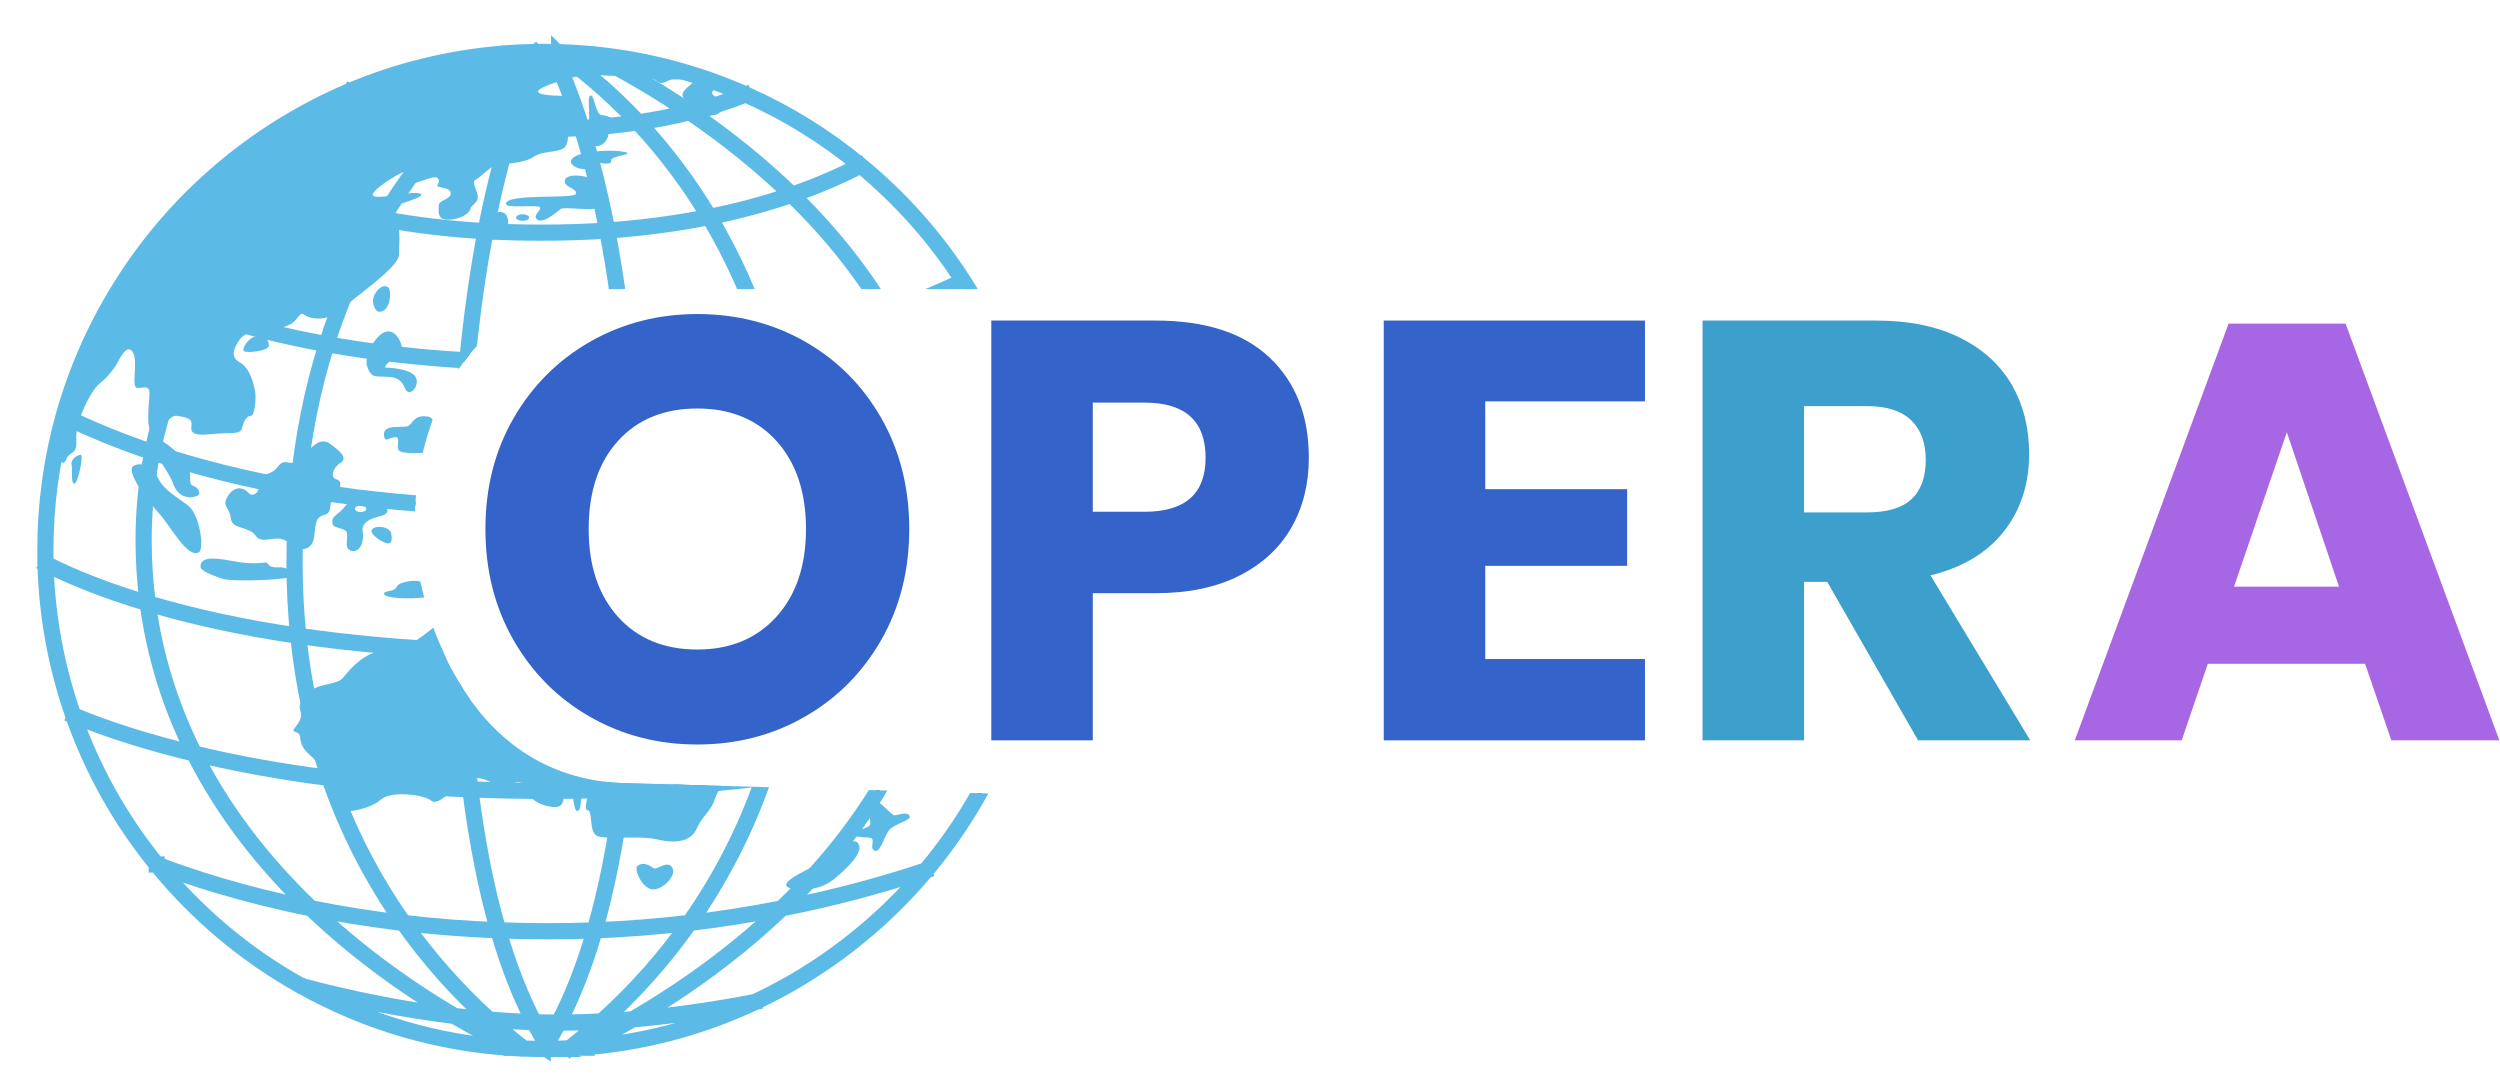 <?xml version="1.0" encoding="UTF-8"?>
<!-- Creator: CorelDRAW 2023 -->
<svg xmlns="http://www.w3.org/2000/svg" xmlns:xlink="http://www.w3.org/1999/xlink" xmlns:xodm="http://www.corel.com/coreldraw/odm/2003" xml:space="preserve" width="829px" height="358px" version="1.1" style="shape-rendering:geometricPrecision; text-rendering:geometricPrecision; image-rendering:optimizeQuality; fill-rule:evenodd; clip-rule:evenodd" viewBox="0 0 199.16 86.05">
 <defs>
  <style type="text/css">
   <![CDATA[
    .str0 {stroke:#5CBAE6;stroke-miterlimit:10}
    .fil2 {fill:none}
    .fil0 {fill:#2350B0;fill-rule:nonzero}
    .fil3 {fill:#3463C9;fill-rule:nonzero}
    .fil4 {fill:#3D9FCC;fill-rule:nonzero}
    .fil1 {fill:#5CBAE6;fill-rule:nonzero}
    .fil5 {fill:#A766E3;fill-rule:nonzero}
   ]]>
  </style>
   <clipPath id="id0">
    <path d="M78.58 23.04l1.5 -3.15 -6.84 -8.57 -11.32 -6.47 -12.43 -2.44 -13.92 -2.41 -5.85 2.41 -10.57 5.17 -12.31 9.33 -2.86 9.68 -3.98 11.09 0 11.56 2.13 14.03 8.81 9.47 7.21 7.34 17.42 5.97 23.74 -3.13 10.94 -8.19 7.71 -7.21 1.74 -4.25 -29.96 -0.85c-13.14,-0.37 -16.53,-14.6 -16.72,-19.37 -0.48,-12.32 6.87,-20.01 14.55,-20.01 7.67,0 28.85,0 28.85,0l2.16 0z"></path>
   </clipPath>
 </defs>
 <g id="Layer_x0020_1">
  <g>
  </g>
  <g style="clip-path:url(#id0)">
   <g id="_2125296047952">
    <g>
     <path class="fil0 str0" d="M24.05 78.47c5.22,2.91 10.9,4.57 16.88,4.92 0.25,0.01 0.51,0.03 0.76,0.04 0.54,0.02 1.05,0.03 1.54,0.03l0.06 0c0.16,0 0.32,0 0.48,-0.01 0.5,0 1.03,-0.02 1.57,-0.04l0.26 -0.02c0.18,-0.01 0.36,-0.02 0.54,-0.03 4.87,-0.35 9.56,-1.57 13.94,-3.63 5.19,-2.43 9.88,-6.04 13.57,-10.45l0.04 -0.05c2.96,-3.54 5.26,-7.53 6.83,-11.85 1.35,-3.72 2.13,-7.62 2.32,-11.61 0.03,-0.61 0.04,-1.25 0.04,-1.9 0,-3.31 -0.41,-6.59 -1.21,-9.75 -1.05,-4.14 -2.75,-8.06 -5.07,-11.65 -2.23,-3.47 -4.97,-6.55 -8.15,-9.17 -2.78,-2.29 -5.85,-4.19 -9.12,-5.64 -3.89,-1.72 -8.01,-2.8 -12.26,-3.2 -0.88,-0.08 -1.79,-0.14 -2.7,-0.16l-0.42 -0.01c-0.21,0 -0.44,-0.01 -0.66,-0.01l-0.24 0c-0.06,0 -0.13,0 -0.19,0.01 -0.07,0 -0.14,0 -0.2,0 -0.83,0.01 -1.67,0.05 -2.49,0.11l0 0.01 -0.15 0.01c-4.21,0.34 -8.32,1.35 -12.2,3 -3.42,1.46 -6.61,3.38 -9.48,5.72 -3.25,2.64 -6.05,5.76 -8.32,9.27 -2.16,3.35 -3.79,6.98 -4.86,10.79 -0.96,3.46 -1.45,7.05 -1.45,10.67 0,0.32 0,0.65 0.01,1.06 0.11,4.12 0.85,8.17 2.2,12.03 1.51,4.29 3.72,8.26 6.59,11.8l0.07 0 0 0.09c3.18,3.91 7.02,7.14 11.42,9.59l0.02 0 0.03 0.03zm19.24 5.28l-0.06 0c-0.5,0 -1.01,-0.01 -1.55,-0.03 -0.26,-0.01 -0.51,-0.03 -0.77,-0.04 -6.02,-0.36 -11.73,-2.02 -16.99,-4.95l0 0 -0.03 -0.02c-4.43,-2.47 -8.31,-5.72 -11.52,-9.66l-0.07 0 0 -0.09c-2.9,-3.57 -5.13,-7.57 -6.65,-11.9 -1.36,-3.89 -2.11,-7.97 -2.22,-12.13 -0.01,-0.4 -0.01,-0.74 -0.01,-1.06 0,-3.65 0.49,-7.27 1.46,-10.75 1.08,-3.84 2.72,-7.49 4.9,-10.86 2.28,-3.54 5.1,-6.68 8.37,-9.34 2.9,-2.36 6.12,-4.3 9.56,-5.77 3.86,-1.64 7.96,-2.65 12.17,-3.01l0 0 0.13 -0.02c0.87,-0.07 1.76,-0.11 2.64,-0.12 0.07,0 0.14,0 0.21,0 0.06,-0.01 0.13,-0.01 0.19,-0.01l0.24 0c0.23,0 0.45,0.01 0.67,0.01l0.55 0.01c0.88,0.03 1.75,0.08 2.58,0.16 4.29,0.41 8.44,1.49 12.36,3.23 3.29,1.46 6.38,3.37 9.18,5.68 3.21,2.64 5.97,5.74 8.21,9.23 2.34,3.62 4.06,7.57 5.11,11.74 0.81,3.19 1.22,6.49 1.22,9.82 0,0.66 -0.01,1.3 -0.04,1.91 -0.19,4.02 -0.98,7.95 -2.34,11.7 -1.59,4.37 -3.92,8.4 -6.92,11.99l-0.05 0.05c-3.7,4.41 -8.41,8.03 -13.61,10.47 -4.42,2.08 -9.14,3.31 -14.04,3.66 -0.19,0.01 -0.37,0.02 -0.55,0.03l-0.26 0.02c-0.55,0.02 -1.08,0.04 -1.58,0.04 -0.16,0.01 -0.33,0.01 -0.49,0.01zm-0.28 -43.09c-2.24,0 -4.43,-0.06 -6.52,-0.17 -4.45,-0.22 -8.76,-0.7 -12.82,-1.4 -4.13,-0.73 -8.04,-1.71 -11.62,-2.91 -2.55,-0.86 -4.93,-1.83 -7.09,-2.89l0.13 -0.26c2.14,1.06 4.52,2.02 7.05,2.88 3.57,1.2 7.47,2.17 11.58,2.89 4.05,0.71 8.35,1.18 12.79,1.4 2.08,0.11 4.27,0.17 6.5,0.17 2.54,0 5.05,-0.07 7.49,-0.19 4.44,-0.23 8.75,-0.67 12.8,-1.31 4.11,-0.65 8.03,-1.51 11.65,-2.57 2.44,-0.71 4.73,-1.5 6.81,-2.35l0.11 0.27c-2.09,0.86 -4.39,1.65 -6.84,2.36 -3.63,1.06 -7.57,1.93 -11.69,2.58 -4.05,0.64 -8.37,1.08 -12.83,1.31 -2.44,0.12 -4.96,0.19 -7.5,0.19zm0.56 -11.61c-2.19,0 -4.34,-0.07 -6.38,-0.18 -3.91,-0.22 -7.69,-0.66 -11.23,-1.3 -3.42,-0.61 -6.66,-1.43 -9.63,-2.42 -2.39,-0.8 -4.58,-1.7 -6.5,-2.68l0.14 -0.26c1.9,0.98 4.07,1.87 6.45,2.67 2.96,0.98 6.18,1.8 9.59,2.41 3.53,0.64 7.29,1.07 11.19,1.29 2.04,0.12 4.18,0.18 6.37,0.18 2.13,0 4.22,-0.07 6.24,-0.19 3.87,-0.23 7.63,-0.68 11.17,-1.35 3.36,-0.63 6.57,-1.46 9.53,-2.46 2.22,-0.75 4.29,-1.59 6.15,-2.5l0.13 0.26c-1.88,0.91 -3.95,1.76 -6.18,2.51 -2.98,1.01 -6.2,1.85 -9.58,2.48 -3.55,0.67 -7.32,1.12 -11.21,1.35 -2.02,0.12 -4.12,0.19 -6.25,0.19zm-0.42 -10.36c-1.55,0 -3.07,-0.04 -4.5,-0.12 -2.92,-0.16 -5.69,-0.49 -8.24,-0.98 -2.4,-0.46 -4.64,-1.06 -6.66,-1.78 -2.1,-0.76 -3.98,-1.65 -5.58,-2.66l0.15 -0.24c1.59,0.99 3.45,1.88 5.53,2.62 2,0.73 4.23,1.32 6.61,1.78 2.54,0.48 5.3,0.81 8.2,0.97 1.43,0.08 2.94,0.12 4.49,0.12 1.77,0 3.52,-0.06 5.19,-0.17 2.8,-0.2 5.53,-0.56 8.11,-1.08 2.3,-0.46 4.51,-1.05 6.56,-1.76 1.95,-0.67 3.79,-1.46 5.46,-2.33l0.14 0.26c-1.69,0.88 -3.54,1.67 -5.5,2.34 -2.07,0.71 -4.29,1.31 -6.6,1.78 -2.59,0.52 -5.34,0.88 -8.16,1.08 -1.67,0.11 -3.42,0.17 -5.2,0.17zm0 -8.25c-0.85,0 -1.69,-0.02 -2.47,-0.05 -1.6,-0.07 -3.14,-0.21 -4.57,-0.42 -1.45,-0.21 -2.83,-0.49 -4.1,-0.85l-0.03 0c-1.62,-0.46 -3.06,-1.03 -4.29,-1.7l0.14 -0.26c1.21,0.66 2.62,1.22 4.21,1.67l0.03 0.01c1.26,0.35 2.63,0.64 4.08,0.85 1.42,0.2 2.95,0.34 4.54,0.41 0.78,0.03 1.61,0.05 2.46,0.05 1.08,0 2.14,-0.03 3.16,-0.09 1.53,-0.09 3.04,-0.24 4.48,-0.45 1.39,-0.21 2.77,-0.48 4.11,-0.81 1.56,-0.39 3.05,-0.86 4.43,-1.4l0.11 0.27c-1.4,0.55 -2.9,1.02 -4.47,1.41 -1.35,0.34 -2.74,0.61 -4.14,0.81 -1.44,0.22 -2.96,0.37 -4.51,0.46 -1.02,0.06 -2.08,0.09 -3.17,0.09zm0.14 41.69c-2.28,0 -4.55,-0.05 -6.74,-0.14 -4.53,-0.2 -8.86,-0.59 -12.85,-1.17 -4.36,-0.64 -8.4,-1.51 -12.02,-2.6 -3.11,-0.93 -5.86,-1.99 -8.17,-3.16l0.13 -0.26c2.29,1.16 5.03,2.22 8.13,3.14 3.6,1.08 7.63,1.95 11.97,2.59 3.99,0.58 8.3,0.98 12.82,1.17 4.5,0.19 9.35,0.19 13.89,-0.03 4.39,-0.2 8.71,-0.61 12.82,-1.21 4.16,-0.61 8.18,-1.42 11.96,-2.41 2.71,-0.71 5.3,-1.52 7.7,-2.41l0.1 0.27c-2.41,0.89 -5.01,1.71 -7.72,2.42 -3.79,0.99 -7.83,1.81 -11.99,2.41 -4.13,0.6 -8.46,1.01 -12.86,1.22 -2.34,0.11 -4.75,0.17 -7.17,0.17zm0.14 11.05c-2,0 -4.02,-0.04 -6,-0.12 -3.89,-0.15 -7.68,-0.46 -11.26,-0.91 -3.79,-0.48 -7.41,-1.14 -10.76,-1.95l-0.02 0c-3.61,-0.87 -6.86,-1.9 -9.66,-3.05l0.11 -0.27c2.78,1.15 6.01,2.17 9.6,3.03l0.02 0.01c3.35,0.81 6.96,1.46 10.75,1.94 3.57,0.45 7.35,0.76 11.23,0.91 4.05,0.16 8.28,0.16 12.13,0 3.86,-0.15 7.64,-0.46 11.23,-0.92 3.76,-0.47 7.36,-1.1 10.72,-1.88l0.02 -0.01c3.3,-0.76 6.34,-1.66 9.06,-2.67l0.1 0.28c-2.73,1.01 -5.8,1.91 -9.11,2.68l-0.02 0c-3.36,0.79 -6.97,1.42 -10.73,1.89 -3.6,0.46 -7.39,0.77 -11.26,0.92 -1.97,0.08 -4.04,0.12 -6.15,0.12zm0.28 11.19c-1.36,0 -2.72,-0.02 -4.06,-0.08 -2.5,-0.09 -5.05,-0.29 -7.56,-0.58 -2.5,-0.3 -4.98,-0.69 -7.37,-1.17l-0.01 0c-5.51,-1.11 -9.74,-2.51 -12.32,-3.5l-0.03 -0.01 -0.02 -0.03 0.1 -0.1 0.05 -0.13c2.57,0.98 6.78,2.38 12.26,3.48l0.02 0c2.38,0.48 4.86,0.87 7.36,1.17 2.5,0.29 5.03,0.49 7.53,0.58 2.51,0.1 5.12,0.11 7.68,0.01 2.52,-0.1 5.05,-0.3 7.54,-0.59 2.45,-0.29 4.92,-0.68 7.36,-1.16l0.01 -0.01c3.91,-0.77 7.76,-1.78 11.46,-3.01l0.05 -0.01 0 0.15 0.04 0.13c-3.71,1.24 -7.58,2.26 -11.5,3.03l-0.02 0c-2.44,0.49 -4.92,0.88 -7.36,1.16 -2.5,0.3 -5.04,0.5 -7.57,0.6 -1.2,0.05 -2.43,0.07 -3.64,0.07zm0.77 7.28l-0.07 0c-0.61,0 -1.23,-0.01 -1.9,-0.03 -1.16,-0.04 -2.37,-0.11 -3.59,-0.21 -0.9,-0.08 -1.83,-0.17 -2.75,-0.29 -3.96,-0.48 -8.08,-1.28 -12.24,-2.39l-0.04 -0.01 -0.03 -0.02 0.1 -0.1 0 -0.16 0.04 0.02 0 -0.01c4.15,1.1 8.26,1.9 12.2,2.39 0.93,0.11 1.85,0.2 2.74,0.28 1.22,0.1 2.42,0.17 3.58,0.21 0.67,0.02 1.29,0.03 1.89,0.03l0.07 0c1.11,0 2.27,-0.03 3.43,-0.1 0.82,-0.04 1.64,-0.09 2.46,-0.16 3.1,-0.27 6.38,-0.73 9.75,-1.38l0.05 0.28c-3.38,0.66 -6.67,1.12 -9.78,1.39 -0.82,0.07 -1.64,0.12 -2.46,0.16 -1.17,0.07 -2.33,0.1 -3.45,0.1zm-3.62 2.01c-1.57,-0.76 -3.15,-1.61 -4.71,-2.53l-0.04 -0.02c-4.28,-2.54 -8.13,-5.42 -11.43,-8.57l-0.05 -0.04c-3.95,-3.78 -7.08,-7.92 -9.29,-12.3l-0.04 -0.08c-1.92,-3.81 -3.17,-7.85 -3.72,-12.02 -0.22,-1.67 -0.33,-3.37 -0.33,-5.07 0,-2.37 0.24,-4.73 0.7,-7.02 0.78,-3.82 2.23,-7.55 4.3,-11.07 1.93,-3.28 4.44,-6.43 7.45,-9.37 2.43,-2.38 5.2,-4.64 8.24,-6.71l0.04 -0.03c2.52,-1.72 5.28,-3.34 7.97,-4.69l0.03 -0.01 0.04 0 0 0.14 0.15 0 -0.1 0.1 0.01 0.03c-2.69,1.35 -5.45,2.98 -7.97,4.7l-0.04 0.02c-3.02,2.06 -5.76,4.3 -8.17,6.65 -2.99,2.93 -5.48,6.06 -7.4,9.32 -2.06,3.49 -3.49,7.19 -4.26,10.98 -0.46,2.26 -0.7,4.61 -0.7,6.96 0,1.69 0.11,3.38 0.33,5.03 0.54,4.11 1.77,8.1 3.65,11.86l0.04 0.07c2.19,4.37 5.3,8.49 9.23,12.26l0.05 0.04c3.28,3.14 7.11,6.02 11.38,8.55l0.04 0.02c1.57,0.92 3.16,1.78 4.72,2.54l-0.12 0.26zm2.8 0.02c-0.07,-0.11 -0.15,-0.21 -0.22,-0.32l-0.06 -0.1c-0.33,-0.51 -0.66,-1.09 -0.99,-1.72 -1.1,-2.08 -2.06,-4.55 -2.87,-7.35 -0.95,-3.27 -1.7,-7.06 -2.23,-11.25 -0.43,-3.39 -0.73,-7.12 -0.88,-11.09 -0.08,-2.1 -0.12,-4.26 -0.12,-6.44 0,-1.66 0.03,-3.37 0.07,-5.07 0.1,-4.08 0.33,-8 0.69,-11.63 0.36,-3.67 0.85,-7.14 1.46,-10.31 0.57,-2.97 1.26,-5.73 2.04,-8.2 0.71,-2.27 1.51,-4.33 2.37,-6.13l0.26 0.13c-0.85,1.78 -1.65,3.83 -2.36,6.09 -0.77,2.46 -1.45,5.21 -2.02,8.16 -0.61,3.16 -1.1,6.62 -1.46,10.29 -0.36,3.62 -0.59,7.53 -0.69,11.61 -0.04,1.7 -0.07,3.4 -0.07,5.06 0,2.17 0.04,4.34 0.12,6.43 0.15,3.96 0.45,7.68 0.88,11.06 0.53,4.18 1.27,7.95 2.22,11.21 0.8,2.78 1.76,5.23 2.84,7.3 0.33,0.62 0.66,1.19 0.99,1.69l0.06 0.1c0.07,0.11 0.14,0.21 0.21,0.32l-0.24 0.16zm-2.07 0.01c-0.92,-0.72 -1.84,-1.49 -2.72,-2.28l-0.04 -0.04c-2.56,-2.32 -4.86,-4.92 -6.84,-7.72 -2.5,-3.56 -4.5,-7.46 -5.93,-11.6 -1.25,-3.58 -2.08,-7.4 -2.48,-11.36 -0.2,-1.88 -0.3,-3.85 -0.3,-5.84 0,-2.01 0.09,-4 0.27,-5.92 0.38,-4.04 1.15,-7.93 2.3,-11.54 1.12,-3.55 2.62,-6.92 4.46,-10.02 1.64,-2.76 3.56,-5.33 5.71,-7.64 2.57,-2.76 4.98,-4.63 6.55,-5.71l0.17 0.24c-1.56,1.07 -3.96,2.93 -6.5,5.67 -2.14,2.29 -4.05,4.85 -5.68,7.59 -1.83,3.08 -3.32,6.42 -4.44,9.95 -1.14,3.6 -1.91,7.47 -2.28,11.49 -0.18,1.91 -0.27,3.89 -0.27,5.89 0,1.98 0.1,3.94 0.3,5.81 0.4,3.93 1.23,7.74 2.46,11.3 1.42,4.11 3.41,7.99 5.9,11.52 1.96,2.77 4.23,5.34 6.75,7.64l0.05 0.04c0.88,0.8 1.81,1.57 2.74,2.3l-0.18 0.23zm4.6 -0.04l-0.03 0 -0.01 -0.15 -0.06 -0.13c1.37,-0.66 2.78,-1.42 4.22,-2.25l0.03 -0.02c4.44,-2.58 8.42,-5.55 11.83,-8.81l0.04 -0.04c3.92,-3.75 7.02,-7.86 9.22,-12.21l0.04 -0.08c1.88,-3.73 3.11,-7.7 3.66,-11.79 0.22,-1.67 0.34,-3.4 0.34,-5.14 0,-2.22 -0.21,-4.42 -0.62,-6.56 -0.76,-3.97 -2.24,-7.84 -4.42,-11.5 -1.94,-3.27 -4.45,-6.41 -7.47,-9.34 -2.39,-2.32 -5.12,-4.53 -8.11,-6.57 -2.5,-1.7 -5.13,-3.25 -7.83,-4.61l0.06 -0.13 0 -0.15 0.03 0 0.04 0.02c2.71,1.36 5.36,2.92 7.87,4.63 3,2.05 5.74,4.27 8.14,6.6 3.04,2.95 5.57,6.11 7.52,9.4 2.19,3.69 3.69,7.59 4.46,11.6 0.41,2.15 0.62,4.37 0.62,6.61 0,1.75 -0.12,3.49 -0.35,5.18 -0.55,4.15 -1.81,8.17 -3.72,11.97l-0.05 0.07c-2.21,4.37 -5.33,8.49 -9.27,12.25l-0.05 0.04c-3.42,3.27 -7.41,6.24 -11.87,8.83l-0.03 0.02c-1.43,0.82 -2.84,1.58 -4.2,2.24l-0.03 0.02zm-2.84 0.03l-0.24 -0.16c0.09,-0.13 0.18,-0.27 0.27,-0.42 0.32,-0.49 0.64,-1.05 0.97,-1.66 1.09,-2.06 2.05,-4.52 2.86,-7.32 0.95,-3.28 1.69,-7.05 2.22,-11.22 0.44,-3.42 0.73,-7.15 0.88,-11.09 0.07,-2.01 0.11,-4.16 0.11,-6.4 0,-1.71 -0.02,-3.42 -0.06,-5.08 -0.1,-4.07 -0.33,-7.97 -0.69,-11.6 -0.36,-3.68 -0.85,-7.16 -1.47,-10.33 -0.57,-2.94 -1.25,-5.68 -2.02,-8.15 -0.71,-2.25 -1.5,-4.28 -2.35,-6.04l0.26 -0.13c0.85,1.78 1.65,3.82 2.36,6.08 0.78,2.48 1.47,5.24 2.04,8.18 0.61,3.18 1.11,6.67 1.47,10.36 0.36,3.64 0.59,7.55 0.69,11.62 0.04,1.66 0.06,3.37 0.06,5.09 0,2.24 -0.03,4.4 -0.11,6.41 -0.15,3.95 -0.44,7.69 -0.88,11.11 -0.53,4.19 -1.28,7.98 -2.23,11.27 -0.82,2.82 -1.79,5.3 -2.88,7.37 -0.33,0.62 -0.66,1.19 -0.98,1.69 -0.1,0.15 -0.19,0.29 -0.28,0.42zm2.09 -0.01l-0.18 -0.23c0.87,-0.68 1.74,-1.4 2.56,-2.14 2.62,-2.35 4.96,-4.98 6.96,-7.82 2.49,-3.53 4.48,-7.41 5.9,-11.53 1.24,-3.59 2.07,-7.42 2.47,-11.37 0.19,-1.85 0.29,-3.78 0.29,-5.73 0,-1.99 -0.09,-3.94 -0.26,-5.82 -0.37,-4.05 -1.15,-7.96 -2.31,-11.62 -1.13,-3.56 -2.65,-6.93 -4.51,-10.04 -1.63,-2.71 -3.53,-5.24 -5.66,-7.52 -2.52,-2.7 -4.88,-4.52 -6.41,-5.58l-0.06 -0.04 0 -0.08 0.14 0 0 -0.14 0.06 0.06 0.02 -0.04c1.55,1.07 3.93,2.91 6.47,5.62 2.14,2.29 4.05,4.84 5.69,7.57 1.87,3.13 3.4,6.52 4.53,10.1 1.17,3.68 1.95,7.61 2.32,11.68 0.18,1.89 0.27,3.86 0.27,5.85 0,1.96 -0.1,3.9 -0.29,5.76 -0.4,3.97 -1.23,7.82 -2.48,11.44 -1.44,4.14 -3.44,8.04 -5.94,11.59 -2.02,2.86 -4.37,5.51 -7,7.88 -0.84,0.74 -1.7,1.47 -2.58,2.15z"></path>
     <path class="fil1" d="M59.34 58.92c0.46,0.28 0.78,1.24 -0.14,1.81 -0.93,0.57 -1.99,2.06 -2.28,2.98 -0.28,0.93 -1.02,1.35 -1.45,2.35 -0.43,0.99 -1.6,1.21 -3.13,0.85 -1.53,-0.36 -4.26,0.07 -4.86,-0.32 -0.61,-0.39 -0.25,-1.99 -0.71,-2.02 -0.47,-0.04 0.53,-2.21 -0.08,-1.92 -0.6,0.28 -0.28,1.95 -0.71,1.99 -0.42,0.03 -0.21,-1.96 -0.78,-1.64 -0.57,0.32 0,1.42 -1.17,1.32 -1.17,-0.11 -1.99,-0.75 -2.2,-1.49 -0.22,-0.75 -1,-0.57 -1.35,0 -0.36,0.56 -1.78,-1.28 -3.09,-0.71 -1.32,0.56 -2.46,2.2 -3.06,1.7 -0.6,-0.5 -3.27,-0.82 -4.05,-0.07 -0.78,0.74 -3.69,1.45 -3.83,0.36 -0.15,-1.11 -0.61,-2.92 -1.78,-3.91 -1.17,-1 -0.53,-1.64 -1.07,-1.82 -0.53,-0.17 -0.14,-0.24 0.22,-0.92 0.35,-0.67 -0.15,-0.89 0.07,-1.38 0.82,-1.92 2.77,-1.25 3.44,-2.1 0.68,-0.85 1.82,-2.17 3.66,-2.17 1.85,0 3.63,-2.13 4.51,-2.45 0.89,-0.32 0.68,0.39 1.39,0.46 0.71,0.08 0.53,-0.53 0.89,-0.53 0.35,0 0.21,-0.92 0.5,-0.99 0.28,-0.08 6.32,-0.64 6.53,0.35 0.21,1 -1.17,1.78 -0.64,2.1 0.53,0.32 2.27,-0.04 2.49,0.39 0.21,0.42 0.18,0.67 1.24,0.71 1.07,0.03 1.78,0.28 1.56,-0.68 -0.21,-0.96 0.39,-1.45 0.75,-1.74 0.35,-0.28 -0.21,-1.63 0.35,-1.67 0.57,-0.03 2.74,1.67 2.74,2.38 0,0.71 0.14,1.35 0.5,1.32 0.35,-0.04 0.6,0.14 0.57,0.92 -0.04,0.78 0.14,1.42 1.2,2.17 1.07,0.75 1.14,1.85 1.99,2.24 0.86,0.39 1.32,1.84 1.78,2.13zm-16.32 -55.24c6.12,0 11.92,1.38 17.09,3.85l-0.04 0.08c-0.28,0.47 -1.84,0.05 -2.27,-0.28 -0.43,-0.34 -1.04,-0.29 -1.09,0.04 -0.05,0.34 0.66,0.38 0.76,0.9 0.09,0.52 -0.19,0.9 -0.66,0.9 -0.48,0 -0.53,0.62 -0.86,0.62 -0.33,0 -0.99,-1.37 -1.46,-1.89 -0.48,-0.53 0.37,-1 0.66,-1.28 0.28,-0.29 -0.95,-0.29 -1.52,-0.29 -0.56,0 -0.85,0.57 -1.37,0.1 -0.52,-0.48 -3.74,-0.29 -4.78,-0.48 -1.05,-0.19 -4.65,0.95 -4.65,1.33 0,0.38 1.95,0.38 2.85,0.33 0.89,-0.05 0.52,1.52 -0.05,2.08 -0.57,0.57 -0.24,1.47 -0.62,1.99 -0.38,0.52 -1.75,0.29 -2.51,0.81 -0.76,0.52 -2.22,0.57 -2.75,0.57 -0.52,0 -1.46,1.04 -1.84,1.23 -0.38,0.19 -0.1,0.47 0.09,1.18 0.19,0.71 -0.52,0.85 -0.56,1.19 -0.05,0.33 -0.81,0.85 -1.76,0.85 -0.94,0 -0.76,-0.71 -0.76,-1.14 0,-0.42 0.9,-0.47 0.95,-0.9 0.05,-0.42 -0.47,-0.47 -0.9,-0.57 -0.42,-0.09 0.19,-0.37 -0.14,-0.71 -0.33,-0.33 -2.23,0.81 -2.46,0.38 -0.24,-0.42 0.66,-0.52 0.52,-0.99 -0.14,-0.48 -3.46,1.56 -3.22,1.99 0.23,0.43 3.5,-0.48 3.83,-0.1 0.33,0.38 -3.27,1.09 -3.5,1.61 -0.24,0.52 0.47,0.48 1.23,0.52 0.76,0.05 0.52,1.71 0.52,2.7 0,1 -3.46,3.32 -4.59,4.36 -1.14,1.04 -2.51,0.76 -2.94,0.43 -0.43,-0.33 -0.52,0.52 -1.23,0.8 -0.71,0.29 -1.71,0.76 -2.13,0.48 -0.43,-0.29 -1.52,0.23 -1.85,0.75 -0.33,0.53 -0.81,1.28 0.05,1.76 0.85,0.47 1.13,1.8 1.23,2.36 0.09,0.57 -0.05,1.9 -0.33,1.9 -0.29,0 -0.57,0.33 -0.71,0.95 -0.15,0.61 -0.76,0.33 -2.56,0.52 -1.8,0.19 -1.47,-0.43 -1.47,-0.85 0,-0.43 -0.57,-0.53 -1.18,-0.62 -0.62,-0.09 -1.24,1.23 -1.9,1.28 -0.66,0.05 -0.24,-2.65 -0.28,-3.18 -0.05,-0.52 -0.38,-0.32 -0.95,-0.32 -0.57,0 0.1,-2.09 -0.38,-2.85 -0.47,-0.76 -1.09,0.62 -1.28,0.95 -0.19,0.33 -0.71,1.04 -1.37,1.56 -0.67,0.52 -1.94,3.03 -1.85,4.41 0.1,1.37 -0.52,0.9 -0.8,1.61 -0.29,0.71 -0.67,0 -0.52,-0.95 0.13,-0.89 0.22,-2.19 -0.16,-2.08 4.36,-17.18 19.93,-29.89 38.47,-29.89zm-20.89 41.54c0.95,-0.05 1.38,0.61 0.86,0.8 -0.52,0.19 -4.55,0.38 -5.35,0.1 -0.81,-0.29 -1.71,-0.62 -1.71,-0.95 0,-0.69 0.76,-0.8 2.46,-0.47 1.71,0.33 2.32,0.14 2.7,0.14 0.38,0 0.1,0.43 1.04,0.38zm-7.19 -4.93c0.94,0.71 1.32,3.51 0.85,3.74 -0.93,0.47 -2.23,-2.08 -3.13,-3.07 -0.9,-1 -2.79,-3.46 -2.04,-3.84 0.76,-0.38 1.57,0.23 1.99,1.09 0.43,0.85 1.38,1.37 2.33,2.08zm-8.53 -4.02c0.19,0.09 -0.24,2.22 -0.52,2.27 -0.32,0.05 -0.14,-1.09 -0.24,-1.52 -0.09,-0.42 0.57,-0.85 0.76,-0.75zm8.95 2.46c0.43,0.14 0.66,0.66 0.29,0.8 -0.66,0.25 -1.52,0.1 -1.9,-0.99 -0.38,-1.09 -2.18,-3.17 -1.66,-3.55 0.52,-0.38 2.75,1.61 2.94,2.36 0.19,0.76 -0.09,1.24 0.33,1.38zm10.89 -3.36c0.72,0.52 1.47,1.13 0.86,1.51 -0.62,0.38 -0.9,1.18 -0.33,1.33 0.57,0.14 0.23,1.04 -0.24,1.47 -0.47,0.42 0,1.18 -0.76,1.37 -0.76,0.19 -0.66,0.85 -0.8,1.8 -0.15,0.95 -1.04,1.28 -1.99,0.43 -0.95,-0.86 -2.09,0.23 -2.65,-0.57 -0.57,-0.81 -1.9,-0.48 -1.99,-1.38 -0.1,-0.89 -0.67,-0.94 -0.34,-1.61 0.51,-1 1.28,-0.94 1.71,-0.47 0.42,0.47 1.04,-0.05 0.85,-0.85 -0.19,-0.81 0.85,-0.29 1.52,-1.19 0.66,-0.9 0.95,0.24 1.89,-0.75 0.95,-1 1.56,-1.61 2.27,-1.09zm2.45 4.92c-0.25,0 -0.46,0.12 -0.46,0.26 0,0.15 0.21,0.26 0.46,0.26 0.24,0 0.45,-0.11 0.45,-0.26 0,-0.14 -0.21,-0.26 -0.45,-0.26zm-2.25 1.42c-0.11,-0.71 0.61,-0.61 1.32,-1.8 0.71,-1.18 1.61,-0.09 2.42,0.19 0.8,0.29 0.9,0.86 0.04,1.05 -0.85,0.18 -1.51,0.56 -1.37,1.27 0.14,0.71 -0.23,1.71 -0.95,1.47 -0.71,-0.24 0.05,-1.42 -0.52,-1.66 -0.57,-0.23 -0.9,-0.19 -0.94,-0.52zm4.68 0.81c0.1,0.57 0.05,0.9 -0.42,0.76 -0.48,-0.15 -1.23,-0.71 -1.14,-1 0.16,-0.48 1.47,-0.33 1.56,0.24zm2.42 3.93c0.24,0.33 1.61,0.09 1.56,0.71 -0.05,0.62 -4.45,0.71 -4.54,0.19 -0.06,-0.33 0.85,-0.14 0.99,-0.57 0.14,-0.43 1.75,-0.66 1.99,-0.33zm20.98 -1.42c0.1,0.47 0.95,0.76 1.66,1.28 0.71,0.52 1.99,1.13 1.61,1.51 -0.38,0.38 -2.03,-0.38 -2.56,-0.99 -0.52,-0.62 -1.51,-1.28 -2.17,-1.28 -0.67,0 -1.9,1.23 -2.75,1.04 -0.86,-0.19 -2.56,-1.14 -3.65,-1.09 -1.09,0.05 -1.99,-0.33 -0.99,-0.94 0.99,-0.62 0.42,-1 -1.28,-1.43 -1.71,-0.42 -4.93,-1.61 -3.98,-2.89 0.56,-0.75 1.61,0.1 2.37,0.72 0.76,0.61 1.51,-0.05 2.36,-0.38 0.86,-0.34 1.52,-0.34 1.99,0.28 0.48,0.62 1.47,-0.47 2.37,0.38 0.9,0.85 2.04,-0.05 2.89,0.66 0.85,0.71 3.98,2.28 3.55,2.84 -0.42,0.57 -1.51,-0.18 -1.42,0.29zm-0.98 24.15c0.36,0.68 -1,1.96 -1.77,1.67 -0.79,-0.28 -1.28,-1.6 -1.04,-1.81 0.55,-0.46 1.14,0.07 1.35,0.18 0.22,0.11 1.11,-0.71 1.46,-0.04zm14.78 -1.99c0.56,0.68 -0.89,2.06 -1.96,2.92 -1.06,0.85 -2.59,0.89 -3.34,0.71 -1.11,-0.27 0.22,-1 1.57,-1.67 1.35,-0.68 3.16,-2.63 3.73,-1.96zm2.91 -2.2c0.25,0 1,-0.35 1.21,0.04 0.21,0.39 -1.32,0.6 -1.71,1.24 -0.39,0.64 -0.67,1.74 -1.1,1.53 -0.42,-0.21 0.14,-0.96 -0.35,-1.03 -0.5,-0.07 -1.21,0 -1.25,-0.25 -0.06,-0.46 1.07,-0.39 1.25,-0.78 0.17,-0.39 -0.5,-1.85 -0.04,-2.1 0.46,-0.25 1.74,1.35 1.99,1.35zm-39.54 -29.15c-0.14,-0.43 0.19,-1.04 -0.28,-0.99 -0.48,0.04 -0.76,0.42 -0.85,-0.05 -0.23,-1.12 1.56,-0.62 1.94,-0.86 0.38,-0.23 0.42,-0.85 1.42,-0.75 0.99,0.09 0.09,0.85 0.71,1.13 0.62,0.29 0.24,1.66 -0.19,1.71 -0.43,0.05 -2.6,0.24 -2.75,-0.19zm-0.57 -5.78c-1.13,-0.14 -1.61,0.24 -1.94,-0.95 -0.22,-0.8 0.81,-2.7 1.71,-2.7 0.9,0 1.37,1.76 0.99,1.81 -0.38,0.04 -1.51,1.08 -1.18,1.08 0.33,0 1.8,0.1 2.27,0.62 0.48,0.52 -0.05,1.42 -0.47,1.32 -0.43,-0.09 -0.24,-1.04 -1.38,-1.18zm-10.65 -3.27c0.66,0 0.9,0.33 0.9,0.76 0,0.43 -1.8,0.62 -1.99,0.43 -0.2,-0.2 0.43,-1.19 1.09,-1.19zm10.42 -3.88c0.28,0.24 0.19,1.94 -0.71,1.94 -0.34,0 -0.71,-0.76 -0.38,-1.37 0.33,-0.62 0.8,-0.81 1.09,-0.57zm9.52 -5.49c0.14,0.71 -0.29,2.08 -1.8,1.56 -0.56,-0.19 -0.71,-1.14 -0.24,-1.14 0.48,0 0.66,-0.19 0.85,-0.61 0.19,-0.43 1.05,-0.52 1.19,0.19zm-0.14 -1.19c0.09,-0.85 5.54,-0.33 5.58,-0.8 0.05,-0.48 -0.99,-0.48 -0.89,-1.05 0.09,-0.56 1.65,-0.47 2.22,-0.04 0.57,0.42 1.56,1.56 0.9,2.08 -0.66,0.52 -3.17,0 -3.46,0.24 -0.28,0.23 -1.37,1.18 -1.84,0.85 -0.48,-0.33 0.37,-0.76 0.19,-0.99 -0.19,-0.24 -2.75,0.14 -2.7,-0.29zm1.32 0.85c0.29,0 0.52,0.12 0.52,0.26 0,0.15 -0.23,0.26 -0.52,0.26 -0.29,0 -0.52,-0.11 -0.52,-0.26 0,-0.14 0.23,-0.26 0.52,-0.26zm6.3 -7.91c0.48,0 1.42,0.52 1.04,0.62 -0.38,0.1 -1.04,0.14 -0.66,0.47 0.38,0.34 0.05,1.23 -0.66,1.38 -0.89,0.17 -0.71,-1.28 -0.71,-2.28 0,-0.99 -0.14,-1.75 0.14,-1.75 0.28,0 0.38,1.56 0.85,1.56zm-2.46 3.7c0.12,-0.61 1.61,-0.81 2.75,-0.85 1.13,-0.05 2.13,0.14 1.65,0.28 -0.47,0.14 -1.23,0.24 -1.18,0.52 0.05,0.28 -0.47,0.28 -1.23,0.09 -0.76,-0.18 -0.14,0.53 -0.81,0.57 -0.66,0.05 -1.23,-0.38 -1.18,-0.61z"></path>
    </g>
   </g>
  </g>
  <path class="fil2" d="M78.58 23.04l1.5 -3.15 -6.84 -8.57 -11.32 -6.47 -12.43 -2.44 -13.92 -2.41 -5.85 2.41 -10.57 5.17 -12.31 9.33 -2.86 9.68 -3.98 11.09 0 11.56 2.13 14.03 8.81 9.47 7.21 7.34 17.42 5.97 23.74 -3.13 10.94 -8.19 7.71 -7.21 1.74 -4.25 -29.96 -0.85c-13.14,-0.37 -16.53,-14.6 -16.72,-19.37 -0.48,-12.32 6.87,-20.01 14.55,-20.01 7.67,0 28.85,0 28.85,0l2.16 0z"></path>
  <path class="fil3" d="M55.53 25.03c3.15,0 6.02,0.74 8.59,2.2 2.57,1.47 4.6,3.51 6.08,6.11 1.48,2.6 2.22,5.54 2.22,8.83 0,3.28 -0.74,6.23 -2.24,8.85 -1.5,2.61 -3.54,4.66 -6.11,6.12 -2.57,1.47 -5.42,2.2 -8.54,2.2 -3.12,0 -5.97,-0.73 -8.54,-2.2 -2.57,-1.46 -4.61,-3.51 -6.11,-6.12 -1.5,-2.62 -2.24,-5.57 -2.24,-8.85 0,-3.29 0.74,-6.23 2.24,-8.83 1.5,-2.6 3.54,-4.64 6.11,-6.11 2.57,-1.46 5.42,-2.2 8.54,-2.2zm0 7.53c-2.65,0 -4.76,0.86 -6.32,2.58 -1.56,1.72 -2.34,4.06 -2.34,7.03 0,2.93 0.78,5.26 2.34,7 1.56,1.73 3.67,2.6 6.32,2.6 2.62,0 4.72,-0.87 6.29,-2.6 1.58,-1.74 2.37,-4.07 2.37,-7 0,-2.94 -0.78,-5.27 -2.34,-7.01 -1.56,-1.73 -3.67,-2.6 -6.32,-2.6z"></path>
  <path id="_1" class="fil3" d="M87.05 47.28l0 11.73 -8.09 0 0 -33.46 13.1 0c3.98,0 7.01,0.99 9.09,2.96 2.08,1.97 3.12,4.63 3.12,7.98 0,2.08 -0.46,3.93 -1.39,5.56 -0.93,1.62 -2.31,2.9 -4.14,3.83 -1.83,0.93 -4.06,1.4 -6.68,1.4l-5.01 0zm4.12 -6.49c3.24,0 4.87,-1.43 4.87,-4.3 0,-2.94 -1.63,-4.4 -4.87,-4.4l-4.12 0 0 8.7 4.12 0z"></path>
  <polygon id="_2" class="fil3" points="118.33,31.99 118.33,38.99 129.64,38.99 129.64,45.1 118.33,45.1 118.33,52.53 131.06,52.53 131.06,59.01 110.24,59.01 110.24,25.55 131.06,25.55 131.06,31.99 "></polygon>
  <path id="_3" class="fil4" d="M152.83 59.01l-7.24 -12.63 -1.85 0 0 12.63 -8.09 0 0 -33.46 13.82 0c2.65,0 4.89,0.46 6.72,1.38 1.83,0.91 3.2,2.17 4.12,3.76 0.91,1.59 1.37,3.41 1.37,5.47 0,2.42 -0.67,4.49 -2.01,6.19 -1.34,1.71 -3.29,2.88 -5.85,3.51l7.95 13.15 -8.94 0zm-9.09 -18.17l5.02 0c1.61,0 2.79,-0.35 3.55,-1.06 0.76,-0.71 1.13,-1.76 1.13,-3.15 0,-1.33 -0.38,-2.37 -1.15,-3.12 -0.78,-0.76 -1.95,-1.14 -3.53,-1.14l-5.02 0 0 8.47z"></path>
  <path id="_4" class="fil5" d="M188.46 52.91l-12.54 0 -2.08 6.1 -8.52 0 12.26 -33.22 9.32 0 12.26 33.22 -8.61 0 -2.09 -6.1zm-2.08 -6.15l-4.16 -12.31 -4.21 12.31 8.37 0z"></path>
 </g>
</svg>
